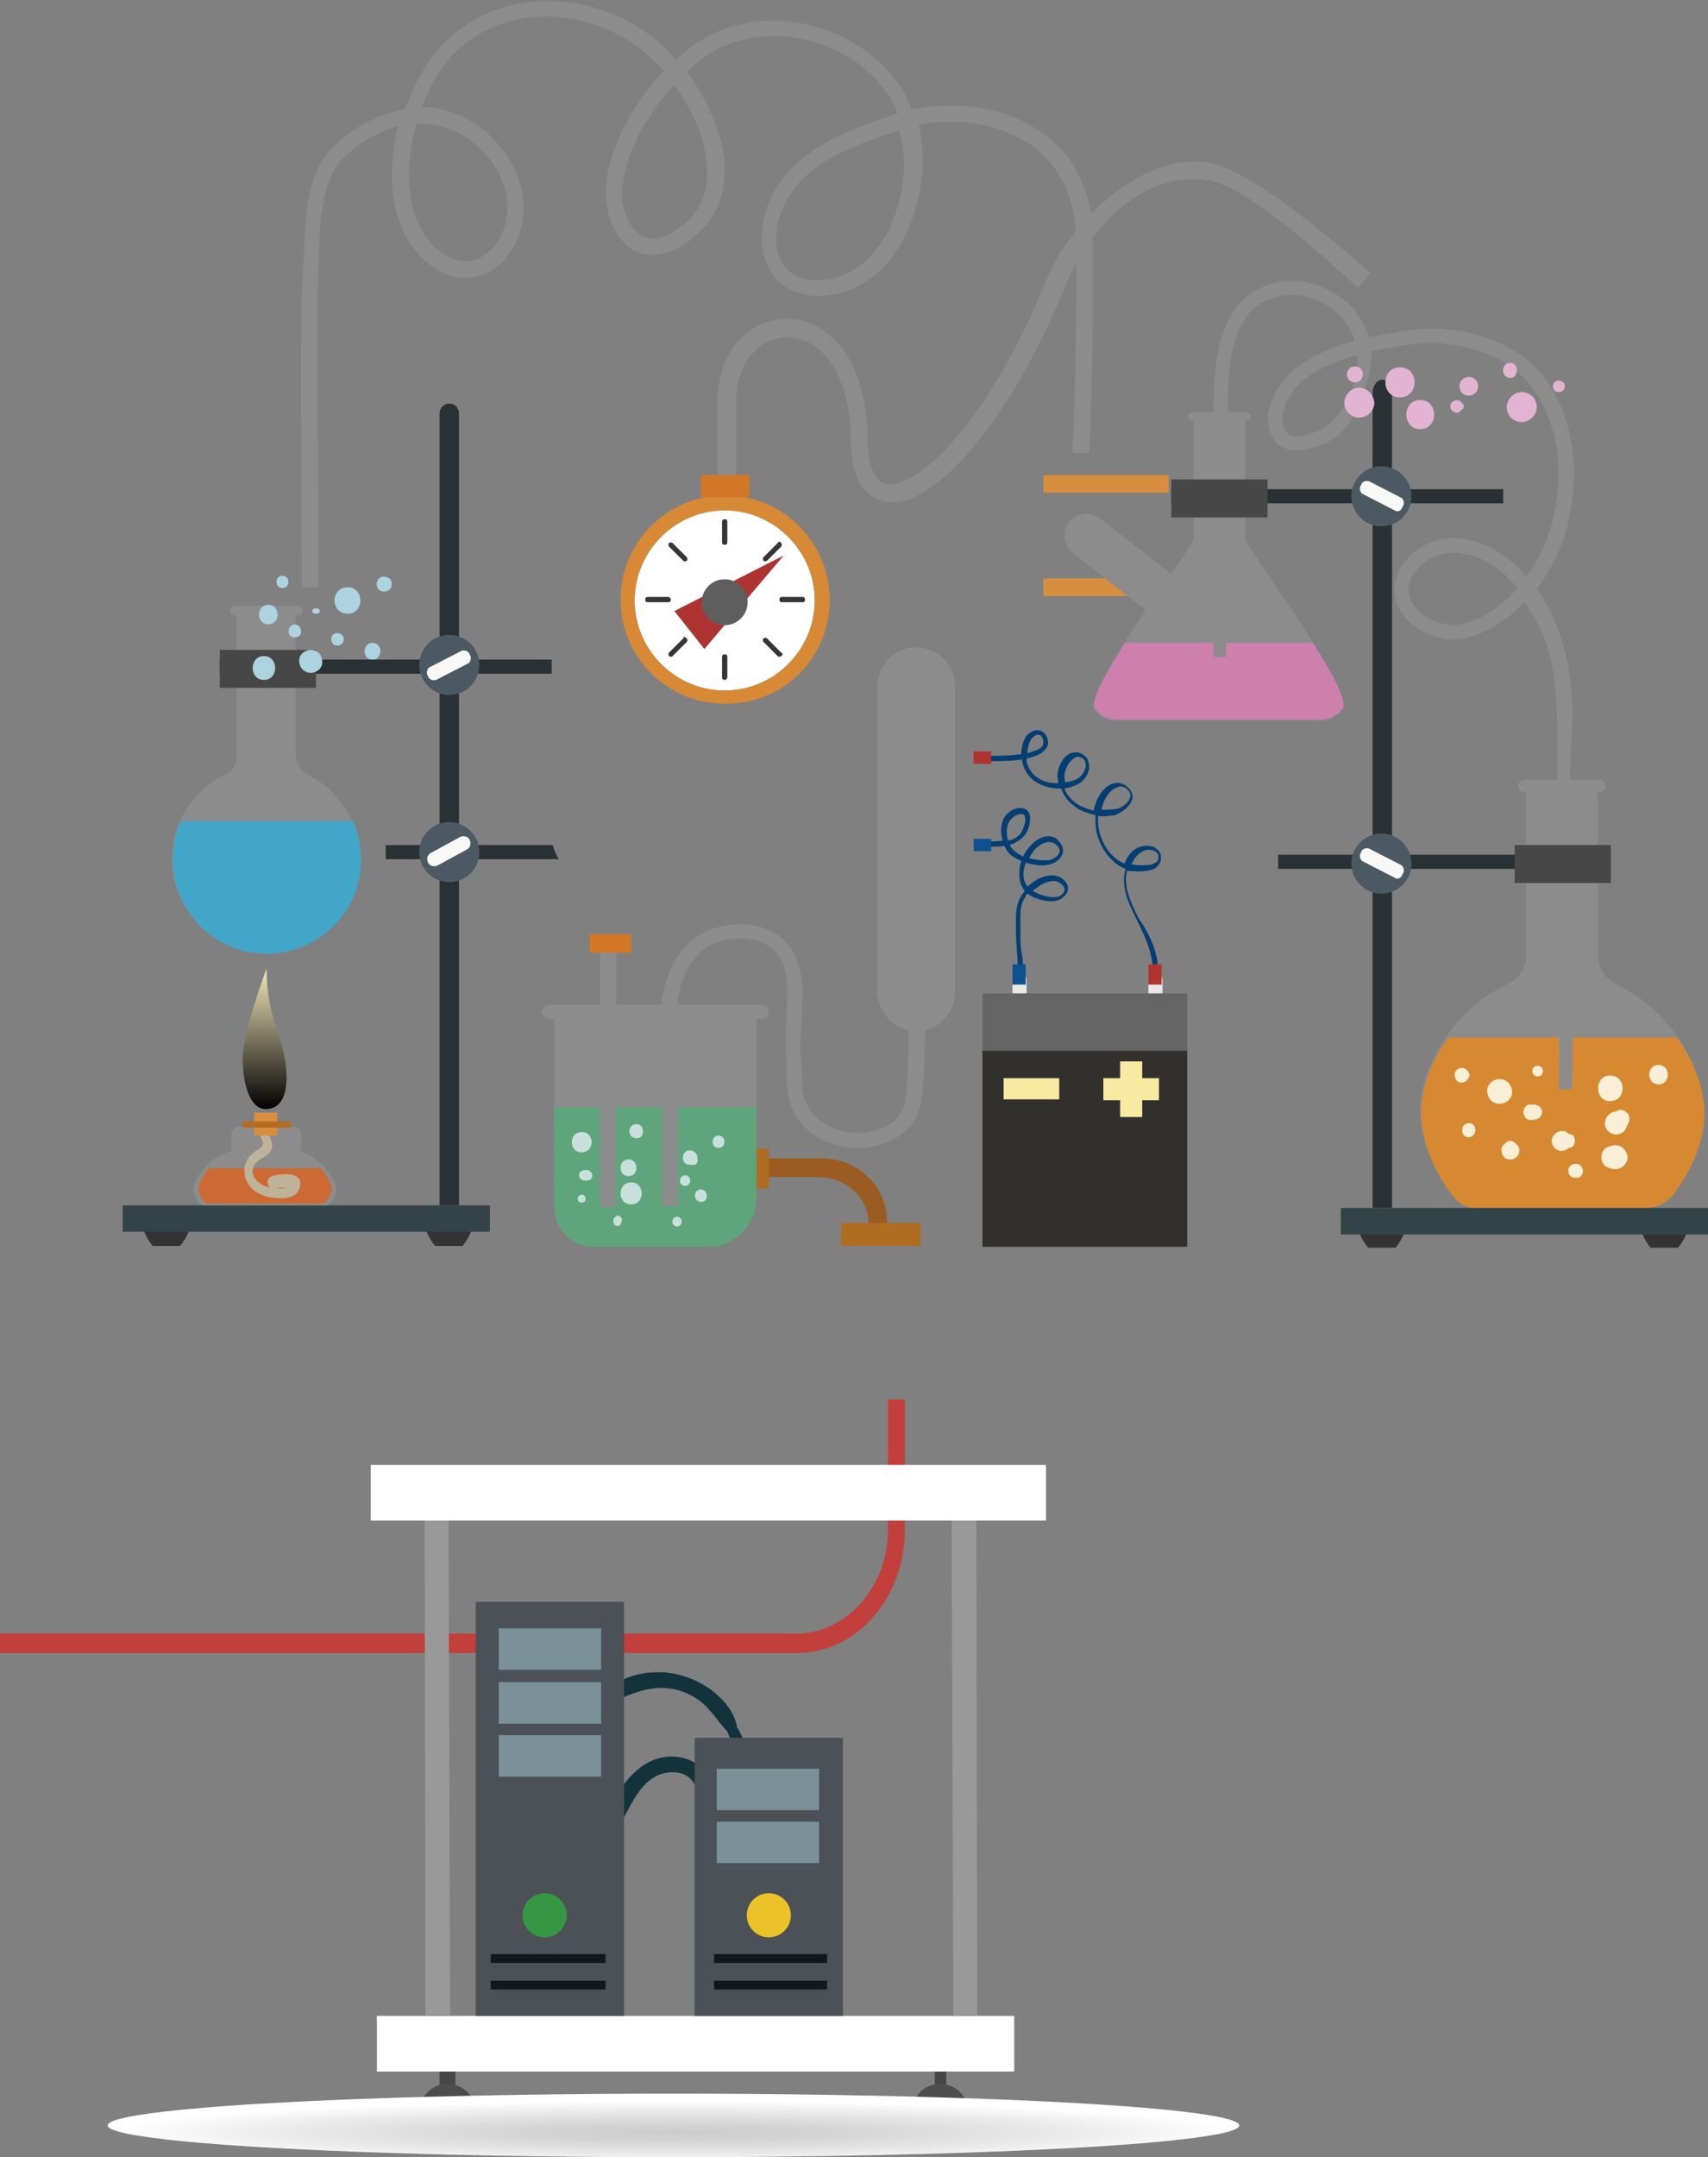 <!-- Generator: Adobe Illustrator 18.1.1, SVG Export Plug-In  -->
<svg version="1.1"
	 xmlns="http://www.w3.org/2000/svg" xmlns:xlink="http://www.w3.org/1999/xlink" xmlns:a="http://ns.adobe.com/AdobeSVGViewerExtensions/3.0/"
	 x="0px" y="0px" width="193.5px" height="244.3px" viewBox="0 0 193.5 244.3" style="enable-background:new 0 0 193.5 244.3;"
	 xml:space="preserve">
<rect x="0" y="0" width="193.5" height="244.3" fill="#808080" stroke="none"/>
<style type="text/css">
	.st0{fill:#9A5C20;}
	.st1{fill:#333333;}
	.st2{fill:#324448;}
	.st3{fill:#2A3135;}
	.st4{fill:#4B5962;}
	.st5{fill:#F8F8F7;}
	.st6{fill:#8C8C8C;}
	.st7{fill:#42A6C9;}
	.st8{fill:#B06C20;}
	.st9{fill:#5EA57B;}
	.st10{fill:#CD6933;}
	.st11{fill:#BEB398;}
	.st12{fill:#D88E3F;}
	.st13{fill:#B56B20;}
	.st14{fill:url(#SVGID_1_);}
	.st15{fill:#043E72;}
	.st16{fill:#E9E8E8;}
	.st17{fill:#666565;}
	.st18{fill:#32302D;}
	.st19{fill:#B13330;}
	.st20{fill:#0F5190;}
	.st21{fill:#F8EAA0;}
	.st22{fill:#FFFFFF;}
	.st23{fill:#D78936;}
	.st24{fill:#D17725;}
	.st25{fill:#AD3331;}
	.st26{fill:#5F5E5E;}
	.st27{fill:#353535;}
	.st28{fill:#CD7FAE;}
	.st29{fill:#D78931;}
	.st30{fill:#474747;}
	.st31{fill:#ADD2E0;}
	.st32{fill:#F9EFD6;}
	.st33{fill:#E2B4D1;}
	.st34{fill:#C8DFDB;}
	.st35{fill:#C23F3B;}
	.st36{fill:#4D4D4D;}
	.st37{fill:#1A1919;}
	.st38{fill:url(#SVGID_2_);}
	.st39{fill:#999999;}
	.st40{fill:#13333C;}
	.st41{fill:#4B5156;}
	.st42{fill:#EBC228;}
	.st43{fill:#369742;}
	.st44{fill:#799197;}
	.st45{fill:#0F191B;}
	.st46{fill:#809CA3;}
	.st47{fill:url(#SVGID_3_);}
	.st48{fill:url(#SVGID_4_);}
</style>
<defs>
</defs>
<g>
	<path class="st0" d="M93.2,131.2H81.8v2.1h10.8c3.4,0,5.8,2.4,5.8,5.3v2h2.1v-2C100.6,134.5,97.3,131.2,93.2,131.2z"/>
	<g>
		<g>
			<g>
				<path class="st1" d="M20.4,141.1c0.6-0.7,1-1.6,1.1-2h-5.3c0.1,0.4,0.5,1.3,1.1,2H20.4z"/>
				<path class="st1" d="M52.4,141.1c0.6-0.7,1-1.6,1.1-2h-5.3c0.1,0.4,0.5,1.3,1.1,2H52.4z"/>
				<rect x="13.9" y="136.5" class="st2" width="41.6" height="3"/>
			</g>
		</g>
		<g>
			<path class="st3" d="M52,136.5V46.8c0-0.6-0.5-1.1-1.1-1.1c-0.6,0-1.1,0.5-1.1,1.1v89.7H52z"/>
		</g>
		<g>
			<path class="st3" d="M62.6,95.7H43.7v1.6h19.6C63,96.8,62.8,96.3,62.6,95.7z"/>
		</g>
		<g>
			<rect x="24.9" y="74.7" class="st3" width="37.6" height="1.6"/>
		</g>
		<g>
			<circle class="st4" cx="50.9" cy="75.3" r="3.4"/>
			<path class="st5" d="M48.6,76.8l-0.2-0.4c-0.1-0.3,0-0.6,0.2-0.8l3.7-1.9c0.3-0.1,0.6,0,0.8,0.2l0.2,0.4c0.1,0.3,0,0.6-0.2,0.8
				L49.4,77C49.1,77.1,48.8,77,48.6,76.8z"/>
		</g>
		<g>
			<circle class="st4" cx="50.9" cy="96.5" r="3.4"/>
			<path class="st5" d="M48.5,97.7L48.5,97.7c-0.2-0.4-0.1-0.9,0.3-1.1l3.3-1.8c0.4-0.2,0.9-0.1,1.1,0.3l0,0
				c0.2,0.4,0.1,0.9-0.3,1.1L49.6,98C49.2,98.2,48.7,98.1,48.5,97.7z"/>
		</g>
	</g>
	<path class="st6" d="M33.5,85.4V69.7h0.2c0.3,0,0.5-0.2,0.6-0.4c0.1-0.4-0.2-0.7-0.5-0.7h-7.1c-0.3,0-0.5,0.2-0.6,0.4
		c-0.1,0.4,0.2,0.7,0.5,0.7h0.2v16c0,0.9-0.5,1.7-1.3,2c-3.7,1.8-6.2,5.7-6,10.1c0.3,5.5,4.7,9.9,10.2,10.1
		c6.1,0.2,11.1-4.6,11.1-10.6c0-4.1-2.3-7.7-5.8-9.5C34.1,87.4,33.5,86.5,33.5,85.4z"/>
	<path class="st7" d="M20.5,93c-0.7,1.5-1,3.1-0.9,4.9c0.3,5.5,4.7,9.9,10.2,10.1c6.1,0.2,11.1-4.6,11.1-10.6c0-1.6-0.3-3-0.9-4.4
		H20.5z"/>
	<path class="st6" d="M86.3,113.8H62.2c-0.4,0-0.8,0.4-0.8,0.8c0,0.4,0.4,0.8,0.8,0.8h0.6v21.3c0,2.4,1.9,4.3,4.3,4.3h13.2
		c3,0,5.4-2.4,5.4-5.4v-20.2h0.6c0.4,0,0.8-0.4,0.8-0.8C87.1,114.2,86.7,113.8,86.3,113.8z"/>
	<rect x="84.2" y="130.1" class="st8" width="2.9" height="4.5"/>
	<path class="st9" d="M62.8,125.4v11.3c0,2.4,1.9,4.5,4.3,4.5l13.2,0c3,0,5.4-2.6,5.4-5.5v-10.3H62.8z"/>
	<g>
		<path class="st6" d="M37,136.5H23c-0.6,0-1.1-1.4-1.1-1.7l0,0c0-1.5,2.3-4.5,5.1-4.5h6c2.8,0,5.1,3,5.1,4.5l0,0
			C38.1,135.1,37.6,136.5,37,136.5z"/>
		<path class="st10" d="M36.3,132.3H23.7c-0.7,0.8-1.2,1.8-1.2,2.4l0,0c0,0.3,0.5,1.6,1.1,1.6h12.9c0.6,0,1.1-1.3,1.1-1.6l0,0
			C37.5,134,37.1,133.1,36.3,132.3z"/>
		<path class="st6" d="M34.1,130.4h-7.9v-2c0-0.4,0.4-0.8,0.8-0.8h6.3c0.5,0,0.8,0.4,0.8,0.8V130.4z"/>
		<path class="st11" d="M30.8,133.2c-0.6,0.2-0.6,1-0.2,1.3c-1.2-0.2-2.7-1.5-1.6-2.8c0.5-0.6,1.3-0.7,1.7-1.4
			c0.3-0.6,0-1.3-0.3-1.9c-0.3-0.6-1.1-0.1-0.8,0.5c0.5,0.9-0.1,1.1-0.7,1.5c-0.3,0.2-0.6,0.5-0.8,0.8c-0.3,0.5-0.5,1.1-0.4,1.7
			c0.2,1.6,1.6,2.5,3,2.7c1,0.2,3.2,0.3,3.3-1.4C34.2,132.6,31.8,132.9,30.8,133.2z M31.3,134.6c0.3-0.1,1.1-0.1,1.2-0.2
			C32.3,134.6,31.7,134.6,31.3,134.6z"/>
		<rect x="28.8" y="126" class="st12" width="2.6" height="2.6"/>
		<rect x="27.5" y="127" class="st13" width="5.4" height="0.7"/>
		<linearGradient id="SVGID_1_" gradientUnits="userSpaceOnUse" x1="30" y1="125.618" x2="30" y2="109.676">
			<stop  offset="0" style="stop-color:#000000"/>
			<stop  offset="1" style="stop-color:#F4E9BB"/>
		</linearGradient>
		<path class="st14" d="M32.4,120.8c0.3,3.1-0.5,4.8-2.3,4.8c-1.7,0-2.6-2.6-2.6-5.7s2.7-10.2,2.7-10.2
			C30.2,115.2,32,117.1,32.4,120.8z"/>
	</g>
	<rect x="118.2" y="53.8" class="st12" width="14.2" height="2"/>
	<rect x="118.2" y="65.5" class="st12" width="14.2" height="2"/>
	<g>
		<path class="st15" d="M115.9,110.7h-0.6c0-1.2,0-2.1-0.1-2.9c0-0.7-0.1-1.3-0.1-2.1c0-0.3,0-0.6,0-0.8c0-1.3-0.1-2.4,0.7-3.6
			c0.1-0.1,0.2-0.3,0.3-0.4c-0.5-0.6-0.7-1.4-0.6-2.4c0-0.3,0.1-0.7,0.2-1c-0.7-0.3-1.4-0.7-1.7-1.3c-0.1-0.1-0.1-0.2-0.2-0.4
			c-0.7,0.1-1.5,0.1-2.2,0.1l-0.3,0v-0.6l0.3,0c0.7,0,1.3,0,2-0.1c-0.3-0.9-0.2-1.8,0.1-2.5c0.4-0.7,1.1-1.2,1.9-1.2
			c0.5,0,0.8,0.2,1,0.6c0.3,0.8-0.1,2.1-0.6,2.6c-0.5,0.5-1,0.8-1.6,1c0,0.1,0.1,0.1,0.1,0.2c0.3,0.4,0.8,0.8,1.4,1.1
			c0.5-1,1.3-1.9,2.3-2.2c0.6-0.2,1.3-0.1,1.7,0.4c0.4,0.4,0.6,0.9,0.5,1.4c-0.1,0.3-0.4,1-1.5,1.3c-0.7,0.2-1.7,0.1-2.7-0.2
			c-0.1,0.3-0.2,0.6-0.2,0.8c-0.1,0.5-0.1,1.3,0.4,1.9c1-0.9,2.4-1.6,3.6-1.1c0.6,0.3,1,0.8,1,1.3c0,0.5-0.4,1-1,1.3
			c-0.9,0.4-2.5,0-3.3-0.5c-0.1-0.1-0.2-0.1-0.3-0.2c-0.1,0.1-0.2,0.2-0.2,0.3c-0.7,1-0.6,2-0.6,3.3c0,0.3,0,0.6,0,0.8
			c0,0.8,0,1.4,0.1,2.1C115.9,108.5,115.9,109.4,115.9,110.7z M117,100.9c0.1,0,0.1,0.1,0.2,0.1c0.6,0.4,2.1,0.8,2.8,0.5
			c0.4-0.2,0.6-0.5,0.6-0.8c0-0.3-0.3-0.6-0.7-0.8C119.1,99.5,117.9,100.1,117,100.9z M116.6,97.2c0.8,0.2,1.7,0.3,2.3,0.2
			c0.6-0.2,1-0.5,1.1-0.8c0.1-0.3,0-0.6-0.3-0.9c-0.3-0.3-0.7-0.4-1.2-0.3C117.7,95.6,117,96.3,116.6,97.2z M115.7,92.2
			C115.7,92.2,115.7,92.2,115.7,92.2c-0.6,0-1.1,0.4-1.4,0.9c-0.3,0.6-0.3,1.4-0.1,2.1c0.6-0.1,1.1-0.4,1.4-0.8
			c0.3-0.4,0.7-1.4,0.5-1.9C116.1,92.3,116,92.2,115.7,92.2z"/>
	</g>
	<g>
		<path class="st15" d="M131.2,110.9l-0.6,0c0.2-2.6-0.8-4.7-1.8-6.7c-0.9-1.8-1.7-3.5-1.4-5.3c0-0.2,0.1-0.3,0.1-0.5
			c-1.8-0.7-3-2.7-3.3-4.3c-0.1-0.6-0.1-1.2-0.1-1.8c-0.9-0.2-1.8-0.5-2.5-1.1c-0.7-0.5-1.1-1.2-1.4-1.9c-0.8,0-1.6-0.1-2.4-0.5
			c-1.1-0.5-1.8-1.5-2-2.6c0-0.1,0-0.1,0-0.2c-1.2,0.2-2.5,0.2-3.9,0.2l-0.4,0v-0.6l0.4,0c0.8,0,2.5,0,3.8-0.2
			c0-0.7,0.2-1.5,0.6-2.1c0.3-0.3,0.6-0.5,1-0.6c0.7-0.1,1.3,0.4,1.4,1.1c0.1,0.4,0,0.8-0.3,1.1c-0.4,0.5-1.2,0.8-2.1,1
			c0,0.1,0,0.1,0,0.2c0.1,0.9,0.7,1.7,1.6,2.2c0.6,0.3,1.3,0.4,2,0.4c0-0.2-0.1-0.5-0.1-0.8c0-1.1,0.7-2.3,1.5-2.6
			c0.6-0.2,1.2-0.1,1.7,0.4c0.3,0.3,0.4,0.8,0.4,1.3c-0.1,0.7-0.6,1.4-1.1,1.7c-0.5,0.3-1.1,0.5-1.7,0.6c0.2,0.6,0.6,1.1,1.1,1.5
			c0.6,0.5,1.4,0.8,2.2,1c0.3-1.5,1.1-2.6,2-3c0.8-0.3,1.5-0.1,2.1,0.6c0.3,0.4,0.4,0.9,0.2,1.3c-0.3,0.8-1.3,1.4-1.9,1.6
			c-0.6,0.1-1.3,0.2-1.9,0.1c0,0.5,0,1.1,0.1,1.6c0.3,1.4,1.3,3.2,2.9,3.8c0.3-0.8,0.8-1.6,1.8-1.9c0.5-0.2,1.4-0.2,1.9,0.3
			c0.3,0.2,0.5,0.6,0.4,1.3c-0.1,0.3-0.3,0.6-0.6,0.8c-0.8,0.5-2.3,0.4-3.2,0.3c0,0.1-0.1,0.3-0.1,0.4c-0.2,1.7,0.5,3.2,1.4,5
			C130.3,105.9,131.4,108.1,131.2,110.9z M128.2,97.9c0.7,0.1,2.1,0.2,2.7-0.2c0.2-0.1,0.3-0.3,0.3-0.4c0.1-0.3,0-0.6-0.2-0.8
			c-0.4-0.3-1-0.3-1.3-0.2C129,96.6,128.5,97.1,128.2,97.9z M124.8,91.7c0.6,0,1.1,0,1.7-0.1c0.5-0.1,1.3-0.6,1.5-1.2
			c0.1-0.3,0.1-0.5-0.1-0.8c-0.4-0.5-0.9-0.7-1.4-0.4C125.7,89.5,125,90.5,124.8,91.7z M122.1,85.7c-0.1,0-0.2,0-0.3,0.1
			c-0.6,0.3-1.2,1.2-1.2,2.1c0,0.3,0,0.5,0.1,0.7c0.5-0.1,1.1-0.2,1.5-0.5c0.3-0.2,0.7-0.7,0.8-1.3c0-0.3,0-0.6-0.2-0.8
			C122.6,85.8,122.3,85.7,122.1,85.7z M117.6,83.2C117.6,83.2,117.6,83.2,117.6,83.2c-0.3,0-0.5,0.2-0.7,0.4
			c-0.3,0.4-0.5,1.1-0.5,1.7c0.7-0.2,1.3-0.4,1.6-0.7c0.2-0.2,0.2-0.4,0.2-0.6C118.2,83.5,117.9,83.2,117.6,83.2z"/>
	</g>
	<g>
		<path class="st6" d="M103.8,116.8L103.8,116.8c2.4,0,4.4-2,4.4-4.4V77.7c0-2.4-2-4.4-4.4-4.4l0,0c-2.4,0-4.4,2-4.4,4.4v34.7
			C99.5,114.8,101.5,116.8,103.8,116.8z"/>
		<path class="st16" d="M130.9,114.6L130.9,114.6c0.4,0,0.8-0.3,0.8-0.8v-2.8c0-0.4-0.3-0.8-0.8-0.8l0,0c-0.4,0-0.8,0.3-0.8,0.8v2.8
			C130.1,114.3,130.5,114.6,130.9,114.6z"/>
		<path class="st16" d="M115.5,114.6L115.5,114.6c0.4,0,0.8-0.3,0.8-0.8v-2.8c0-0.4-0.3-0.8-0.8-0.8l0,0c-0.4,0-0.8,0.3-0.8,0.8v2.8
			C114.7,114.3,115.1,114.6,115.5,114.6z"/>
		<g>
			<rect x="111.3" y="112.5" class="st17" width="23.2" height="6.6"/>
			<rect x="111.3" y="119" class="st18" width="23.2" height="22.2"/>
		</g>
		<rect x="130.1" y="109.2" class="st19" width="1.5" height="2.3"/>
		<rect x="114.7" y="109.2" class="st20" width="1.5" height="2.3"/>
		<rect x="110.3" y="85.1" class="st19" width="2" height="1.4"/>
		<rect x="110.3" y="95" class="st20" width="2" height="1.4"/>
		<polygon class="st21" points="125,122.1 126.9,122.1 126.9,120.2 129.4,120.2 129.4,122.1 131.3,122.1 131.3,124.6 129.4,124.6 
			129.4,126.5 126.9,126.5 126.9,124.6 125,124.6 		"/>
		<path class="st21" d="M113.7,124.5v-2.4h6.3v2.4C119.9,124.5,113.7,124.5,113.7,124.5z"/>
	</g>
	<g>
		<path class="st6" d="M116.9,16.5c3.2,2.3,4.9,5.9,5,10.4c0.1,10.4-0.1,16.8-0.3,21.9c0,0.8-0.1,1.7-0.1,2.5h1.9
			c0-0.8,0.1-1.6,0.1-2.4c0.2-5.2,0.4-11.6,0.3-22c-0.1-5.2-2-9.3-5.8-11.9c-3.9-2.8-9.4-3.7-14.7-2.6c-0.3-0.8-0.7-1.6-1.1-2.3
			c-4.6-7.2-14.8-9.9-22.2-5.9c-1.1,0.6-2.3,1.5-3.4,2.6c-0.5-0.6-1-1.1-1.5-1.6c-6.2-5.8-17.5-7.6-24.8-0.3
			c-1.9,1.9-3.4,4.6-4.4,7.5c-3.1,0.5-6,2.1-8.2,4.3c-3.2,3.2-3.1,8.5-3.3,12.7C34,35,34.1,41.7,34.1,49.5c0,5.1,0.1,10.8,0.1,17
			l1.9,0c0-6.2,0-11.9-0.1-17c-0.1-7.7-0.1-14.4,0.1-20.1c0.2-3.9,0.1-8.7,2.8-11.5c1.7-1.7,3.9-3,6.2-3.6c-0.5,1.9-0.7,4-0.7,5.9
			c0.1,3.9,1.3,7,3.5,9.1c2,1.9,4.3,2.6,6.5,1.9c2.3-0.7,4.1-2.9,4.7-5.7c0.8-3.7-0.7-7.6-4.1-10.6c-2.2-1.9-4.7-2.7-7.2-2.8
			c0.9-2.4,2.2-4.6,3.7-6.1C58-0.4,68.1,1.3,73.7,6.5c0.5,0.5,1,1,1.5,1.5c-2.6,2.8-4.9,6.4-6,10.1c-0.9,3.1-0.7,5.9,0.5,8
			c1.1,2,2.5,2.6,3.5,2.7c1.7,0.3,3.7-0.4,5.7-2.2c2.1-1.8,3.1-4.2,3.2-7c0.1-4-1.9-8.3-4.3-11.5c1.1-1,2.2-1.8,3.2-2.4
			c6.6-3.5,15.7-1.1,19.8,5.3c0.3,0.5,0.6,1.1,0.9,1.8c-0.2,0.1-0.3,0.1-0.5,0.2c-6.2,2.1-11.9,4.4-14.2,10.2
			c-1.2,3.1-0.9,6.2,0.8,8.2c1.5,1.8,3.9,2.5,6.8,1.9c3.7-0.7,6.7-3.5,8.4-7.6c1.6-3.7,1.9-8,1.1-11.6
			C108.6,13.2,113.5,14.1,116.9,16.5z M53.8,16.3c2.9,2.5,4.2,5.7,3.5,8.8c-0.4,2.1-1.8,3.7-3.4,4.3c-1.5,0.5-3.2,0-4.7-1.5
			c-2.3-2.2-2.8-5.4-2.9-7.8c0-2,0.3-4.1,0.9-6.1C49.5,14,51.8,14.6,53.8,16.3z M80.1,19.7c0,2.3-0.9,4.2-2.5,5.6
			c-1.5,1.3-3,1.9-4.1,1.7c-0.9-0.1-1.6-0.8-2.2-1.8c-1-1.7-1.1-3.9-0.3-6.5c0.9-3.3,3.1-6.6,5.4-9.1C78.5,12.5,80.2,16.2,80.1,19.7
			z M101.1,25.1c-1.5,3.6-4,5.9-7.1,6.5c-2.2,0.4-3.9,0-5-1.3c-1.3-1.5-1.4-3.9-0.5-6.3c2-5.1,7.1-7.2,13-9.1c0.1,0,0.3-0.1,0.4-0.1
			C102.8,17.9,102.5,21.7,101.1,25.1z"/>
	</g>
	<g>
		<path class="st22" d="M82.1,57.8c-5.6,0-10.2,4.6-10.2,10.2c0,5.6,4.6,10.2,10.2,10.2c5.6,0,10.2-4.6,10.2-10.2
			C92.3,62.4,87.7,57.8,82.1,57.8z"/>
		<path class="st23" d="M82.1,56.1c-6.5,0-11.8,5.3-11.8,11.8c0,6.5,5.3,11.8,11.8,11.8C88.7,79.8,94,74.5,94,68
			C94,61.4,88.7,56.1,82.1,56.1z M82.1,78.2c-5.6,0-10.2-4.6-10.2-10.2c0-5.6,4.6-10.2,10.2-10.2c5.6,0,10.2,4.6,10.2,10.2
			C92.3,73.6,87.7,78.2,82.1,78.2z"/>
	</g>
	<g>
		<rect x="68" y="106.8" class="st6" width="1.8" height="29.9"/>
	</g>
	<g>
		<path class="st6" d="M153.9,32.6c0.6-0.9,0.6-0.9,1.4-1.7c-2.8-2.3-11.8-10.4-17.3-12.2c-7.1-2.3-16.3,5.3-19.5,13.1
			c-6.8,16.7-14.8,23.6-18.1,23c-1.8-0.4-2.1-3.3-2.1-5c-0.1-9.5-4.7-13.7-9.2-13.7h0c-3.9,0-7.8,3.3-7.8,9.5v9.4h2.1v-9.4
			c0-4.9,2.9-7.4,5.8-7.4h0c3.5,0,7.1,3.6,7.2,11.6c0,5.5,2.4,6.7,3.8,7c0.3,0.1,0.5,0.1,0.8,0.1c5.6,0,13.8-10.1,19.6-24.3
			c2.7-6.6,8.8-13.6,16.7-12.1C142.5,21.7,153.6,32.5,153.9,32.6z"/>
	</g>
	<rect x="79.4" y="53.8" class="st24" width="5.5" height="2.5"/>
	<rect x="66.8" y="105.8" class="st24" width="4.7" height="2.1"/>
	<polygon class="st25" points="79.8,73.5 76.4,69.2 88.8,62.9 	"/>
	<circle class="st26" cx="82.1" cy="68.2" r="2.6"/>
	<g>
		<path class="st27" d="M82.1,61.7L82.1,61.7c-0.2,0-0.3-0.1-0.3-0.3v-2.3c0-0.2,0.1-0.3,0.3-0.3l0,0c0.2,0,0.3,0.1,0.3,0.3v2.3
			C82.4,61.6,82.3,61.7,82.1,61.7z"/>
		<path class="st27" d="M82.1,77L82.1,77c-0.2,0-0.3-0.1-0.3-0.3v-2.3c0-0.2,0.1-0.3,0.3-0.3l0,0c0.2,0,0.3,0.1,0.3,0.3v2.3
			C82.4,76.8,82.3,77,82.1,77z"/>
	</g>
	<g>
		<path class="st27" d="M77.8,63.5L77.8,63.5c-0.1,0.1-0.3,0.1-0.4,0l-1.6-1.6c-0.1-0.1-0.1-0.3,0-0.4l0,0c0.1-0.1,0.3-0.1,0.4,0
			l1.6,1.6C77.9,63.2,77.9,63.4,77.8,63.5z"/>
		<path class="st27" d="M88.5,74.3L88.5,74.3c-0.1,0.1-0.3,0.1-0.4,0l-1.6-1.6c-0.1-0.1-0.1-0.3,0-0.4l0,0c0.1-0.1,0.3-0.1,0.4,0
			l1.6,1.6C88.7,74,88.7,74.2,88.5,74.3z"/>
	</g>
	<g>
		<path class="st27" d="M76,67.9L76,67.9c0,0.2-0.1,0.3-0.3,0.3h-2.3c-0.2,0-0.3-0.1-0.3-0.3l0,0c0-0.2,0.1-0.3,0.3-0.3h2.3
			C75.8,67.6,76,67.7,76,67.9z"/>
		<path class="st27" d="M91.2,67.9L91.2,67.9c0,0.2-0.1,0.3-0.3,0.3h-2.3c-0.2,0-0.3-0.1-0.3-0.3l0,0c0-0.2,0.1-0.3,0.3-0.3h2.3
			C91.1,67.6,91.2,67.7,91.2,67.9z"/>
	</g>
	<g>
		<path class="st27" d="M77.8,72.3L77.8,72.3c0.1,0.1,0.1,0.3,0,0.4l-1.6,1.6c-0.1,0.1-0.3,0.1-0.4,0l0,0c-0.1-0.1-0.1-0.3,0-0.4
			l1.6-1.6C77.4,72.1,77.6,72.1,77.8,72.3z"/>
		<path class="st27" d="M88.5,61.5L88.5,61.5c0.1,0.1,0.1,0.3,0,0.4l-1.6,1.6c-0.1,0.1-0.3,0.1-0.4,0l0,0c-0.1-0.1-0.1-0.3,0-0.4
			l1.6-1.6C88.2,61.3,88.4,61.3,88.5,61.5z"/>
	</g>
	<g>
		<path class="st6" d="M76.7,136.6H75l0-23.5c0.7-4.2,2.8-7,6-8c2.7-0.8,5.4-0.5,7.3,0.9c1.2,0.9,2.7,2.9,2.6,6.6
			c-0.1,3.3-0.2,4.5-0.2,5.1c-0.1,0.8-0.1,0.8,0.1,2.8c0,0.6,0.1,1.5,0.1,2.6c0.2,3.2,2.8,4.7,5.1,5.1c2.4,0.4,5.5-0.4,6.4-2.9
			c0.5-1.4,0.7-9,0.5-17l1.8-0.1c0.2,5.9,0.2,15.5-0.6,17.6c-1.3,3.5-5.2,4.5-8.3,4.1c-3.8-0.6-6.4-3.2-6.6-6.7
			c-0.1-1.1-0.1-1.9-0.1-2.6c-0.1-2.1-0.1-2.1-0.1-3c0-0.6,0.1-1.8,0.2-5.1c0.1-2.4-0.6-4.2-1.9-5.2c-1.6-1.3-4-1.2-5.7-0.7
			c-3.4,1-4.5,4.5-4.8,6.5V136.6z"/>
	</g>
	<g>
		<g>
			<g>
				<path class="st3" d="M155.5,136.8V44.5c0-0.8,0.5-1.5,1.1-1.5c0.6,0,1.1,0.7,1.1,1.5v92.3H155.5z"/>
			</g>
			<g>
				<rect x="132.7" y="55.4" class="st3" width="37.6" height="1.6"/>
			</g>
			<path class="st6" d="M141.1,61V47.7h0.1h0c0.2,0,0.4-0.1,0.5-0.4c0.1-0.3-0.2-0.6-0.5-0.6h0h0h-6.1c-0.3,0-0.6,0.3-0.5,0.6
				c0.1,0.2,0.3,0.4,0.5,0.4h0h0.1V61c0,0.3-1,1.8-2.5,4l-8.1-6.3c-1.1-0.8-2.6-0.6-3.5,0.4c-0.8,1.1-0.6,2.6,0.4,3.5l8.3,6.5
				c-3.3,4.8-6.6,10.2-5.8,11.3c0.6,0.8,1.5,1.2,2.4,1.2h4.4h14.4h4.4c1,0,1.8-0.5,2.4-1.2C153.7,78.3,141.1,62.1,141.1,61z"/>
			<path class="st28" d="M127.5,72.8c-2.3,3.5-4,6.7-3.4,7.5c0.6,0.8,1.5,1.2,2.4,1.2h23.2c1,0,1.8-0.5,2.4-1.2
				c0.6-0.8-1.1-4-3.4-7.5H127.5z"/>
		</g>
		<path class="st6" d="M181,108V89.7h0.2c0.3,0,0.6-0.2,0.7-0.5c0.1-0.5-0.2-0.9-0.7-0.9h-8.5c-0.3,0-0.6,0.2-0.7,0.5
			c-0.1,0.5,0.2,0.9,0.7,0.9h0.2v18.6c0,1.3-0.8,2.5-2,3.1c-5.9,2.7-10,9.1-10,14.4c0,3.1,1.4,6.6,3.8,9.6c0.6,0.7,1.4,1.1,2.3,1.1
			h19.3c1.3,0,2.6-0.6,3.3-1.7c2.1-2.8,3.4-6.1,3.4-9c0-5.3-4.1-11.6-10-14.4C181.8,110.8,181,109.5,181,108z"/>
		<path class="st29" d="M164.1,117.5c-2,2.7-3.1,5.8-3.1,8.6c0,3.1,1.4,6.6,3.8,9.6c0.6,0.7,1.4,1.1,2.3,1.1h19.3
			c1.3,0,2.6-0.6,3.3-1.7c2.1-2.8,3.4-6.1,3.4-9c0-2.8-1.2-5.9-3.1-8.6H164.1z"/>
		<g>
			<rect x="144.8" y="96.8" class="st3" width="37.6" height="1.6"/>
			<g>
				<circle class="st4" cx="156.5" cy="97.8" r="3.4"/>
				<path class="st5" d="M158.8,99.2l0.2-0.4c0.1-0.3,0-0.6-0.2-0.8l-3.7-1.9c-0.3-0.1-0.6,0-0.8,0.2l-0.2,0.4
					c-0.1,0.3,0,0.6,0.2,0.8l3.7,1.9C158.3,99.6,158.6,99.5,158.8,99.2z"/>
			</g>
		</g>
		<g>
			<circle class="st4" cx="156.5" cy="56.2" r="3.4"/>
			<path class="st5" d="M158.8,57.6l0.2-0.4c0.1-0.3,0-0.6-0.2-0.8l-3.7-1.9c-0.3-0.1-0.6,0-0.8,0.2l-0.2,0.4
				c-0.1,0.3,0,0.6,0.2,0.8l3.7,1.9C158.3,58,158.6,57.9,158.8,57.6z"/>
		</g>
		<g>
			<path class="st6" d="M178.1,123.3l-1.5,0.1c0.2-11.6-0.2-25.9-0.2-40.7c0-8.9-1.7-11.3-3.3-13.9c-0.1-0.2-0.2-0.5-0.3-0.7
				c-1.9,2-4.2,3.5-6.5,4.1c-2.9,0.8-6.4-0.7-7.8-3.3c-1.1-2.1-0.5-4.4,1.5-6.2c1.9-1.6,4.2-2.1,6.7-1.5c2.3,0.6,4.6,2.1,6.2,4.1
				c1.1-1.4,1.9-3,2.4-4.4c2.3-6.5,1.4-13.3-2.2-17.6c-2.8-3.4-8.7-5-13.3-4.3c-1.2,0.2-2.8,0.4-4.4,0.8c-0.1,2.1-0.4,3.2-1,4.9
				c-1,2.9-2.3,4.8-4.8,5.7c-2.2,0.8-4.1,0.9-5.2-0.5c-1.1-1.5-1-3.9,0.5-6.1c1.8-2.8,5.3-4.3,8.6-5.2c-0.5-1.4-1.2-2.6-2.3-3.4
				c-2.6-2-5.4-2.3-7.9-1.1c-3.6,1.8-4.2,6.5-4.2,12.1c0,5.3-0.3,25.8-0.2,28.2h-1.4c-0.1-2.4,0-22.8,0-28.2
				c0-6.1,0.9-11.4,5.1-13.5c3.1-1.5,6.5-1.1,9.6,1.2c1.3,1,2.3,2.5,2.9,4.3c1.7-0.4,3.3-0.6,4.6-0.8c5.1-0.8,11.6,1,14.8,4.8
				c4,4.8,4.9,12.2,2.5,19.2c-0.7,1.9-1.7,3.7-2.9,5.3c0.3,0.5-0.3-0.4,0,0c2.5,3.4,4.2,8.6,4,15.3
				C177.3,96.9,178.4,111.7,178.1,123.3z M164.7,62.6c-1.1,0-2.4,0.3-3.6,1.3c-1.5,1.3-1.9,2.8-1.2,4.2c0.9,1.7,3.5,3.2,6,2.5
				c2.3-0.6,4.4-2.1,6-4c-1.4-1.8-3.5-3.3-5.5-3.8C165.8,62.7,165.3,62.6,164.7,62.6z M153.8,40.2c-3.1,0.8-6.1,2.2-7.6,4.5
				c-1,1.6-1.2,3.3-0.5,4.2c0.6,0.8,1.5,0.6,3.1,0.1C152.3,48,154,42.8,153.8,40.2z"/>
		</g>
		<rect x="24.9" y="73.6" class="st30" width="10.9" height="4.3"/>
		<rect x="132.7" y="54.3" class="st30" width="10.9" height="4.3"/>
		<rect x="171.6" y="95.7" class="st30" width="10.9" height="4.3"/>
	</g>
	<g>
		<g>
			<path class="st1" d="M187,141.3c-0.6-0.7-1-1.6-1.1-2h5.3c-0.1,0.4-0.5,1.3-1.1,2H187z"/>
			<path class="st1" d="M155,141.3c-0.6-0.7-1-1.6-1.1-2h5.3c-0.1,0.4-0.5,1.3-1.1,2H155z"/>
			<rect x="151.9" y="136.8" class="st2" width="41.6" height="3"/>
		</g>
	</g>
	<rect x="95.3" y="138.5" class="st8" width="9" height="2.6"/>
	<g>
		<path class="st31" d="M43.5,65.3c-1.1,0-1.1,1.7,0,1.7C44.7,67,44.7,65.3,43.5,65.3z"/>
		<path class="st31" d="M42.2,72.8c-1.2,0-1.2,1.9,0,1.9C43.4,74.7,43.4,72.8,42.2,72.8z"/>
		<path class="st31" d="M35.2,73.6c-0.7,0-1.4,0.6-1.3,1.3c0,0.7,0.6,1.3,1.3,1.3c0.7,0,1.4-0.6,1.3-1.3
			C36.5,74.2,36,73.6,35.2,73.6z"/>
		<path class="st31" d="M30.4,68.5c-1.4,0-1.4,2.2,0,2.2C31.8,70.7,31.8,68.5,30.4,68.5z"/>
		<path class="st31" d="M34.1,71.4c-0.1-0.9-1.3-0.9-1.4,0l0,0.1c-0.1,0.9,1.5,0.9,1.4,0L34.1,71.4z"/>
		<path class="st31" d="M39.4,66.5c-2,0-2,3,0,3C41.3,69.5,41.3,66.5,39.4,66.5z"/>
		<path class="st31" d="M38.2,71.7c-0.9,0-0.9,1.4,0,1.4C39.2,73.1,39.2,71.7,38.2,71.7z"/>
		<path class="st31" d="M32,65.2c-0.9,0-0.9,1.4,0,1.4C32.9,66.6,32.9,65.2,32,65.2z"/>
		<path class="st31" d="M36,68.9c-0.1,0-0.2,0-0.4,0c-0.3,0.1-0.3,0.5,0,0.6c0.1,0,0.2,0,0.4,0C36.3,69.4,36.3,69,36,68.9z"/>
		<path class="st31" d="M29.9,74.3c-1.7,0-1.7,2.7,0,2.7C31.6,77,31.6,74.3,29.9,74.3z"/>
	</g>
	<g>
		<path class="st32" d="M178.5,131.8c-1.1,0-1.1,1.6,0,1.6C179.6,133.5,179.6,131.8,178.5,131.8z"/>
		<path class="st32" d="M174.2,120.7c-0.8,0-0.8,1.2,0,1.2C175,121.9,175,120.7,174.2,120.7z"/>
		<path class="st32" d="M177.7,128.4L177.7,128.4c-0.2-0.2-0.5-0.4-0.9-0.3c-0.5,0.1-1,0.5-1,1.1c0,0.5,0.3,0.9,0.8,1.1
			c0.4,0.1,0.8,0,1.1-0.3c0,0,0,0,0,0c0.4,0,0.7-0.3,0.7-0.7C178.5,128.7,178.1,128.4,177.7,128.4z"/>
		<path class="st32" d="M184.3,126c-0.4-0.4-0.9-0.4-1.3-0.1c-0.3,0-0.5,0.1-0.8,0.4c-0.5,0.5-0.5,1.4,0,1.8c0.5,0.5,1.3,0.5,1.8,0
			c0.2-0.2,0.3-0.5,0.4-0.8C184.7,126.9,184.7,126.4,184.3,126z"/>
		<path class="st32" d="M183,129.7c-0.3,0-0.6,0.1-0.9,0.2c-0.9,0.4-0.9,1.9,0,2.3c0.3,0.1,0.5,0.2,0.9,0.2c0.7,0,1.4-0.6,1.4-1.4
			C184.3,130.3,183.8,129.7,183,129.7z"/>
		<path class="st32" d="M169.9,122.2c-0.8,0-1.5,0.7-1.4,1.4c0,0.8,0.6,1.4,1.4,1.4c0.8,0,1.5-0.7,1.4-1.4
			C171.3,122.9,170.7,122.2,169.9,122.2z"/>
		<path class="st32" d="M171.8,129.6c-0.2-0.2-0.4-0.4-0.7-0.4c-0.3,0-0.5,0.2-0.7,0.4c-0.7,0.6-0.1,1.8,0.7,1.7
			c0.4,0,0.7-0.2,0.9-0.5C172.2,130.4,172.2,129.9,171.8,129.6z"/>
		<path class="st32" d="M173.8,125.1c-0.2,0-0.4,0-0.6,0c-0.8,0.2-0.8,1.5,0,1.7c0.2,0.1,0.4,0,0.6,0c0.5,0,0.9-0.4,0.9-0.9
			C174.7,125.5,174.3,125.1,173.8,125.1z"/>
		<path class="st32" d="M182.4,121.8c-1.8,0-1.8,2.9,0,2.9C184.3,124.7,184.3,121.8,182.4,121.8z"/>
		<path class="st32" d="M187.9,120.6c-1.4,0-1.4,2.2,0,2.2C189.3,122.8,189.3,120.6,187.9,120.6z"/>
		<path class="st32" d="M166.4,121.5c-0.2-0.4-0.6-0.7-1.1-0.5c-0.5,0.2-0.6,0.7-0.4,1.2c0.2,0.4,0.7,0.5,1.1,0.3
			C166.4,122.2,166.6,121.8,166.4,121.5z"/>
		<path class="st32" d="M166.4,127.2c-1,0-1,1.6,0,1.6C167.4,128.7,167.4,127.2,166.4,127.2z"/>
	</g>
	<g>
		<path class="st33" d="M176.6,43.1c-0.9,0-0.9,1.3,0,1.3C177.5,44.4,177.5,43.1,176.6,43.1z"/>
		<path class="st33" d="M153.5,41.5c-1.2,0-1.2,1.8,0,1.8C154.7,43.3,154.7,41.5,153.5,41.5z"/>
		<path class="st33" d="M154,43.9c-0.9,0-1.7,0.8-1.7,1.7c0,0.9,0.7,1.7,1.7,1.7c0.9,0,1.7-0.8,1.7-1.7
			C155.6,44.7,154.9,43.9,154,43.9z"/>
		<path class="st33" d="M158.6,41.6c-2.2,0-2.2,3.4,0,3.4C160.8,45,160.8,41.6,158.6,41.6z"/>
		<path class="st33" d="M160.9,45.3c-2.1,0-2.1,3.3,0,3.3C163,48.6,163,45.3,160.9,45.3z"/>
		<path class="st33" d="M166.4,42.7c-1.4,0-1.4,2.1,0,2.1C167.8,44.8,167.8,42.7,166.4,42.7z"/>
		<path class="st33" d="M165.7,45.7c-0.1-0.1-0.1-0.1-0.2-0.2c-0.4-0.4-1.2-0.1-1.2,0.5c0,0.6,0.8,1,1.2,0.5
			c0.1-0.1,0.1-0.1,0.2-0.2C165.9,46.2,165.9,45.9,165.7,45.7z"/>
		<path class="st33" d="M172.4,44.4c-0.9,0-1.7,0.8-1.7,1.7c0,0.9,0.7,1.7,1.7,1.7c0.9,0,1.7-0.8,1.7-1.7
			C174.1,45.2,173.4,44.4,172.4,44.4z"/>
		<path class="st33" d="M171.1,41.1c-1.1,0-1.1,1.7,0,1.7C172.1,42.8,172.1,41.1,171.1,41.1z"/>
	</g>
	<g>
		<path class="st34" d="M65.9,135.3c-0.6,0-0.6,0.9,0,0.9C66.5,136.2,66.5,135.3,65.9,135.3z"/>
		<path class="st34" d="M71.5,133.9c-1.6,0-1.6,2.5,0,2.5C73.1,136.4,73.1,133.9,71.5,133.9z"/>
		<path class="st34" d="M72.1,127.3c-1,0-1.1,1.6,0,1.6C73.1,129,73.1,127.3,72.1,127.3z"/>
		<path class="st34" d="M65.9,128.2c-1.5,0-1.5,2.3,0,2.3C67.4,130.5,67.4,128.2,65.9,128.2z"/>
		<path class="st34" d="M66.5,132.5c-0.2,0-0.4,0-0.6,0.1c-0.4,0.2-0.4,0.8,0,1c0.2,0.1,0.4,0.1,0.6,0.1
			C67.3,133.7,67.3,132.6,66.5,132.5z"/>
		<path class="st34" d="M71.2,131.3c-1.2,0-1.2,1.9,0,1.9C72.4,133.2,72.4,131.3,71.2,131.3z"/>
		<path class="st34" d="M79,131.2L79,131.2c0.1-0.8-0.9-1.2-1.4-0.7c-0.5,0.5-0.2,1.5,0.6,1.4l0.1,0C78.8,132.1,79.2,131.6,79,131.2
			z"/>
		<path class="st34" d="M79.4,134.7c-0.9,0-0.9,1.4,0,1.4C80.3,136.2,80.3,134.7,79.4,134.7z"/>
		<path class="st34" d="M77.6,133.1c-0.7,0-0.8,1.2,0,1.2C78.4,134.3,78.4,133.1,77.6,133.1z"/>
		<path class="st34" d="M81.4,128.6c-0.9,0-0.9,1.4,0,1.4C82.3,130,82.3,128.6,81.4,128.6z"/>
		<path class="st34" d="M76.7,137.8c-0.7,0-0.7,1.1,0,1.1C77.4,138.9,77.4,137.8,76.7,137.8z"/>
		<path class="st34" d="M70.3,137.8c-0.2-0.2-0.4-0.2-0.6,0c-0.2,0.2-0.2,0.3-0.2,0.6c0.1,0.6,0.8,0.6,0.9,0
			C70.5,138.1,70.5,138,70.3,137.8z"/>
	</g>
	<g>
		<path class="st35" d="M0,185h90.2c5.7,0,10.4-5.3,10.4-11.7v-14.8h1.9v14.8c0,7.7-5.5,13.9-12.2,13.9H0V185z"/>
	</g>
	<g>
		<g>
			<g>
				<rect x="49.8" y="231.6" class="st30" width="1.8" height="6.8"/>
				<rect x="105.9" y="231.6" class="st30" width="1.3" height="6.8"/>
				<circle class="st36" cx="50.7" cy="239.2" r="3.2"/>
				<circle class="st36" cx="106.5" cy="239.2" r="3.2"/>
				<circle class="st37" cx="50.7" cy="239.2" r="1.5"/>
				<circle class="st37" cx="106.5" cy="239.2" r="1.5"/>
				
					<radialGradient id="SVGID_2_" cx="686.048" cy="2809.613" r="32.842" gradientTransform="matrix(1.953 0 0 0.11 -1263.295 -67.536)" gradientUnits="userSpaceOnUse">
					<stop  offset="0" style="stop-color:#CCCCCC"/>
					<stop  offset="0.271" style="stop-color:#D4D4D4"/>
					<stop  offset="0.697" style="stop-color:#EBEBEB"/>
					<stop  offset="1" style="stop-color:#FFFFFF"/>
				</radialGradient>
				<ellipse class="st38" cx="76.3" cy="240.7" rx="64.1" ry="3.6"/>
				<g>
					<rect x="42.7" y="228.3" class="st22" width="72.2" height="6.3"/>
				</g>
			</g>
			<polygon class="st39" points="51,228.3 48.2,228.3 48.1,169.2 50.8,169.1 			"/>
			<polygon class="st39" points="110.7,228.3 108,228.3 107.8,169.2 110.6,169.1 			"/>
			<rect x="42" y="165.9" class="st22" width="76.5" height="6.3"/>
		</g>
		<path class="st40" d="M84.5,198.2c-0.1-0.9-0.5-1.8-1-2.6c-0.4-2.6-3.2-4.8-5.5-5.6c-3.1-1.2-7.1-0.7-9.5,1.6
			c-0.7,0.6,0.2,1.6,0.9,1.2c2.8-1.4,5.6-2.4,8.7-0.9c2.1,1,2.9,2.7,4.3,4.2c0.2,0.5,0.4,1,0.6,1.5c0.3,0.8,0.3,2,1,2.4
			c0.2,0.1,0.4,0,0.5-0.1C84.7,199.3,84.6,198.8,84.5,198.2z"/>
		<path class="st40" d="M77,199c-4.3-0.7-7.1,3.5-8.4,7c-0.3,0.9,1.1,1.5,1.6,0.7c1.4-2.4,2.6-5.9,5.9-6c3.5-0.1,3.5,4.2,3.2,6.6
			c-0.1,0.7,1.1,0.9,1.2,0.2C81.1,204.2,81.1,199.7,77,199z"/>
		<rect x="53.9" y="181.4" class="st41" width="16.8" height="46.9"/>
		<rect x="78.7" y="196.8" class="st41" width="16.8" height="31.5"/>
		<g>
			<circle class="st42" cx="87.1" cy="216.9" r="2.5"/>
		</g>
		<g>
			<circle class="st43" cx="61.7" cy="216.9" r="2.5"/>
		</g>
		<rect x="56.5" y="184.4" class="st44" width="11.6" height="4.7"/>
		<rect x="56.5" y="190.5" class="st44" width="11.6" height="4.7"/>
		<rect x="56.5" y="196.5" class="st44" width="11.6" height="4.7"/>
		<rect x="81.2" y="200.3" class="st44" width="11.6" height="4.7"/>
		<rect x="81.2" y="206.3" class="st44" width="11.6" height="4.7"/>
		<g>
			<rect x="55.6" y="224.3" class="st45" width="13" height="1"/>
			<rect x="80.9" y="224.3" class="st45" width="12.8" height="1"/>
		</g>
		<g>
			<rect x="80.9" y="221.3" class="st45" width="12.8" height="1"/>
			<path class="st45" d="M55.6,221.3C55.6,221.3,55.6,221.3,55.6,221.3l0,1h13v-1H55.6z"/>
			<g>
				<path class="st46" d="M55,224.3h50.5H55z"/>
			</g>
			<g>
				<path class="st46" d="M105.5,222.3H55H105.5z"/>
			</g>
		</g>
	</g>
</g>
</svg>
